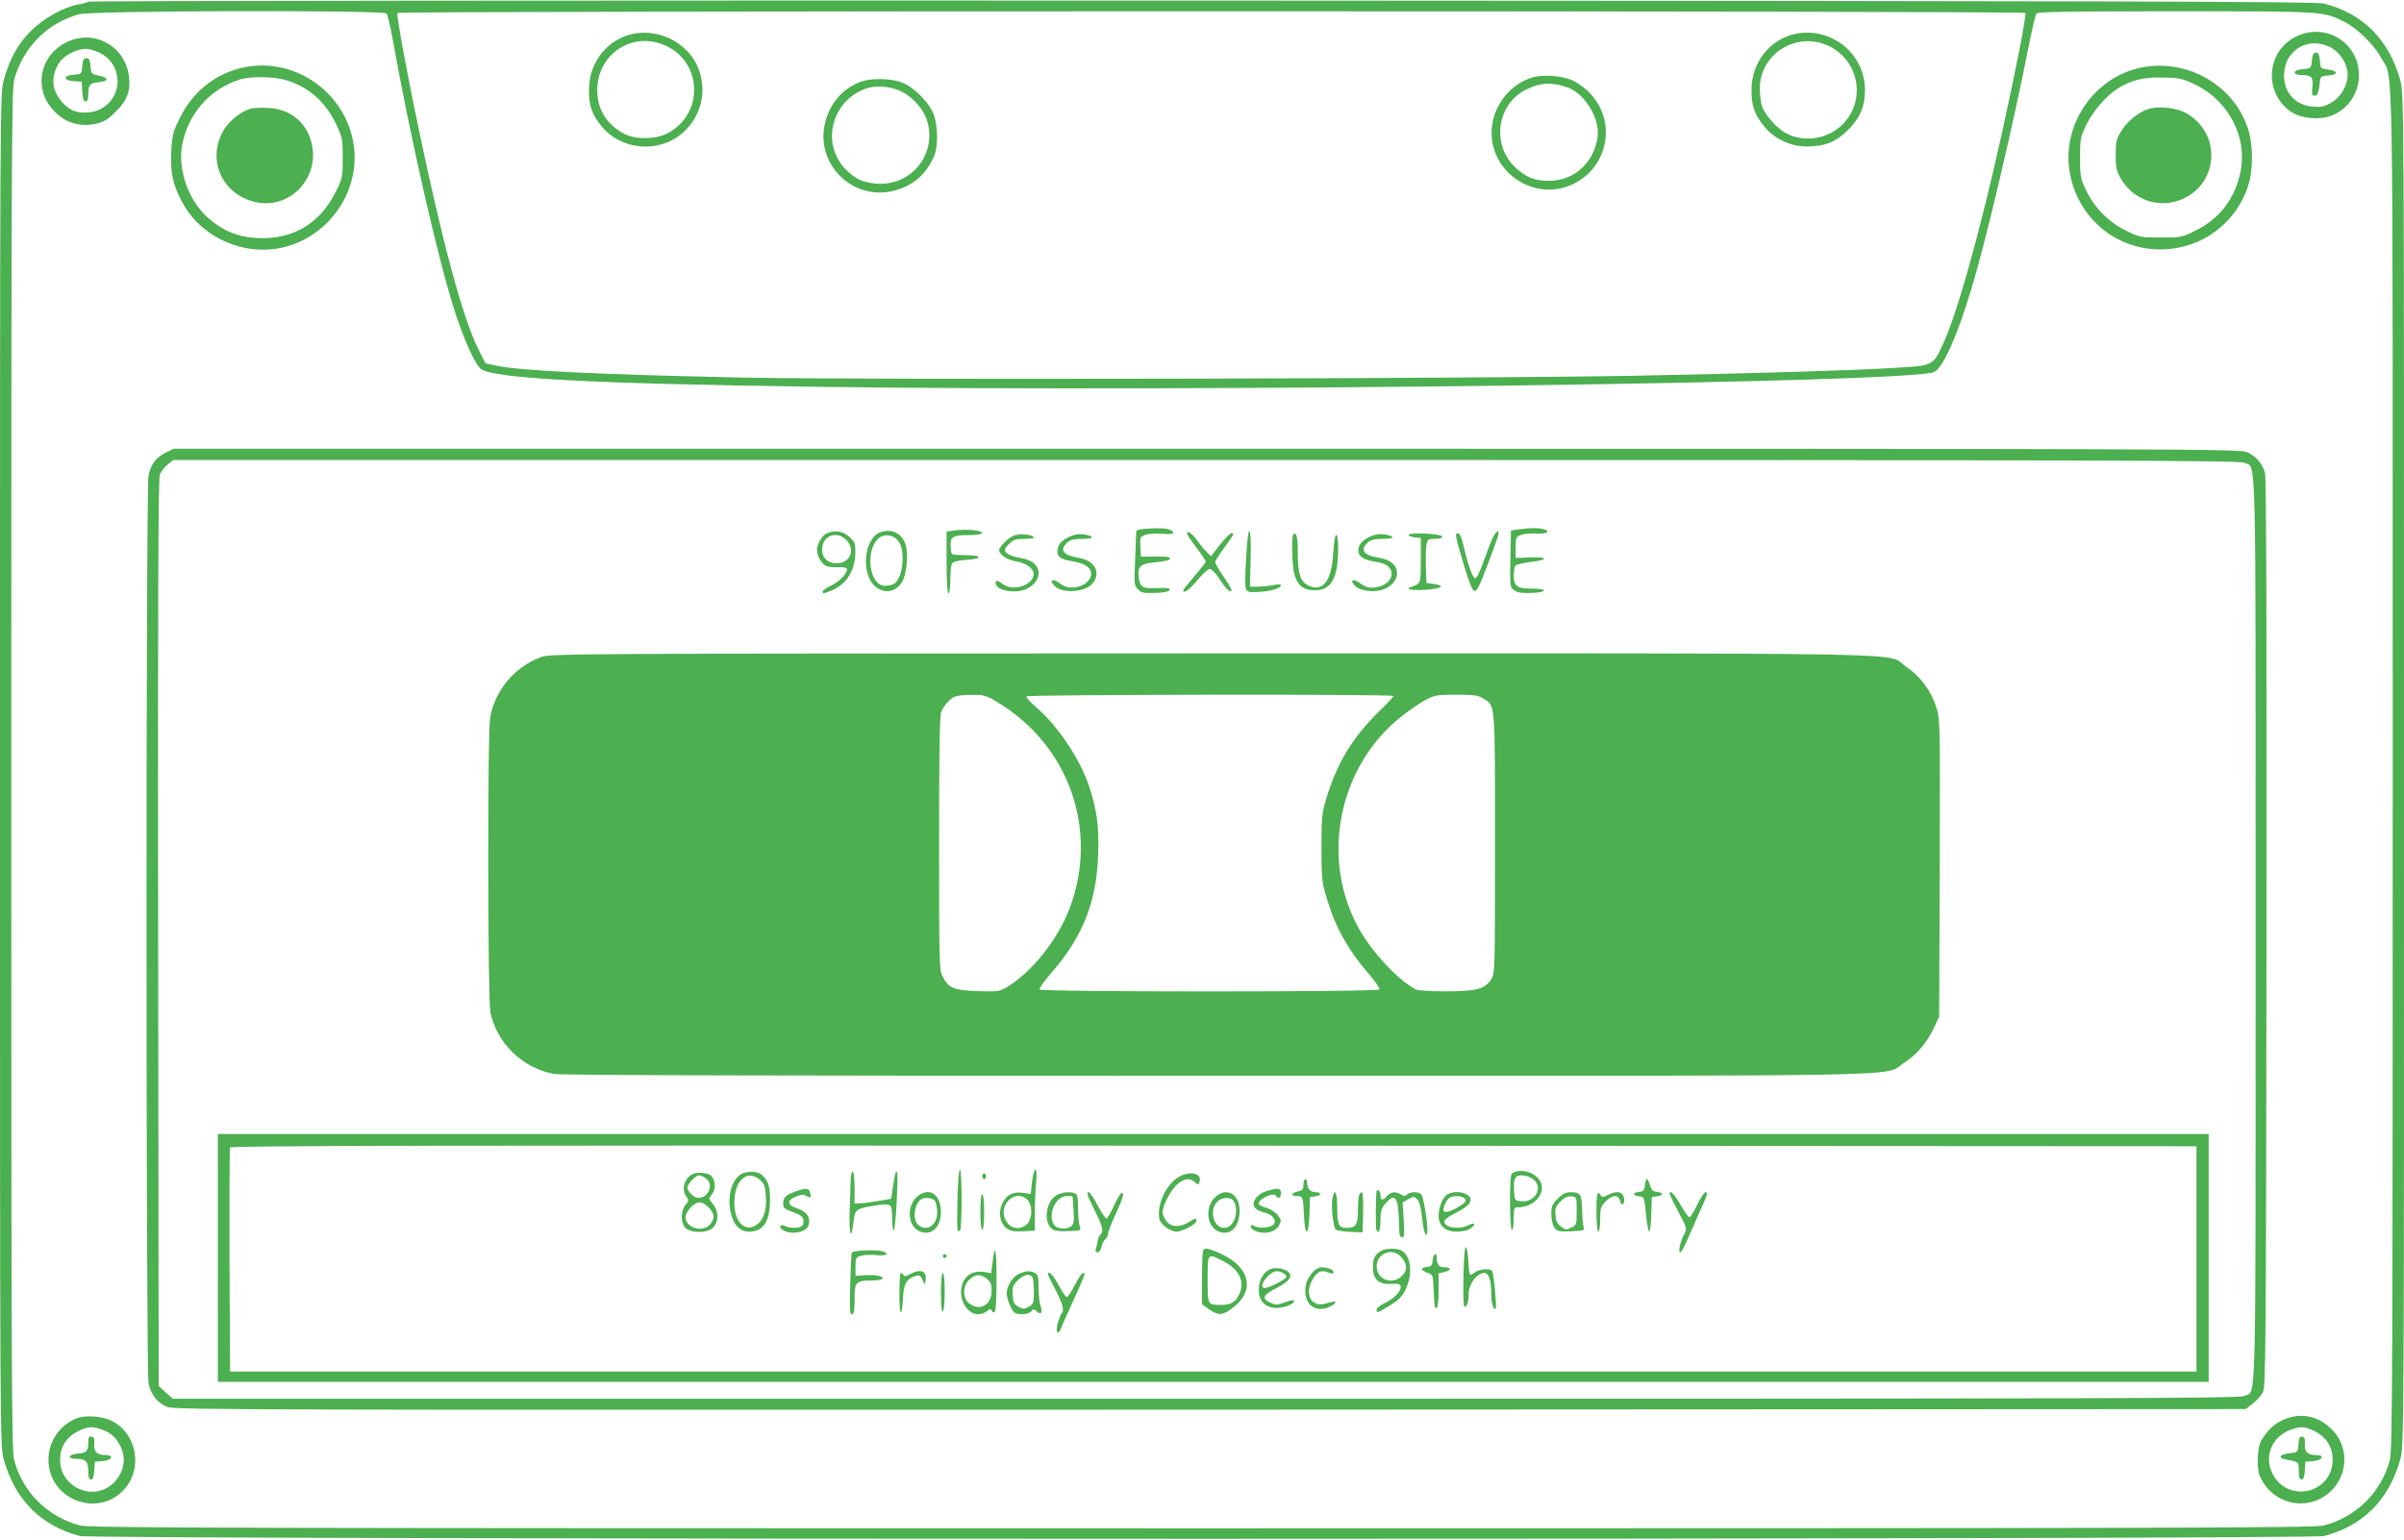 <?xml version="1.0" standalone="no"?>
<!DOCTYPE svg PUBLIC "-//W3C//DTD SVG 20010904//EN"
 "http://www.w3.org/TR/2001/REC-SVG-20010904/DTD/svg10.dtd">
<svg version="1.0" xmlns="http://www.w3.org/2000/svg"
 width="1280pt" height="820pt" viewBox="0 0 1280 820"
 preserveAspectRatio="xMidYMid meet">
<g transform="translate(0,820) scale(0.1,-0.1)"
fill="#4caf50" stroke="none">
<path d="M470 8191 c-8 -5 -33 -12 -55 -15 -76 -14 -183 -74 -250 -140 -70
-70 -114 -150 -145 -263 -20 -72 -20 -106 -20 -3673 0 -3567 0 -3601 20 -3673
59 -214 197 -353 405 -408 74 -20 11876 -20 11950 0 208 55 346 194 405 408
20 72 20 106 20 3673 0 3567 0 3601 -20 3673 -59 214 -197 354 -405 408 -41
11 -1113 14 -5970 16 -3256 1 -5927 -1 -5935 -6z m1588 -63 c6 -7 20 -67 32
-133 96 -536 241 -1170 332 -1455 46 -143 106 -277 136 -303 58 -52 569 -80
1782 -97 2083 -29 5849 21 5959 79 49 27 121 187 200 451 76 251 220 863 302
1280 18 91 36 171 42 178 7 9 168 12 741 12 794 0 786 0 898 -56 71 -36 159
-123 197 -193 66 -125 61 194 61 -3791 0 -3215 -2 -3622 -15 -3675 -45 -172
-179 -305 -352 -350 -50 -13 -761 -15 -5973 -15 -5212 0 -5923 2 -5973 15
-173 45 -307 178 -352 350 -13 53 -15 460 -15 3675 0 3173 2 3623 15 3673 45
171 177 306 346 351 74 20 1621 23 1637 4z m8726 3 c7 -11 -53 -314 -125 -641
-117 -528 -242 -975 -318 -1132 -50 -106 -50 -105 -246 -117 -222 -14 -734
-29 -1380 -42 -826 -16 -4098 -23 -4756 -10 -762 16 -1192 36 -1320 64 l-54
12 -38 75 c-83 167 -188 555 -317 1170 -64 304 -120 612 -114 621 7 12 8661
12 8668 0z"/>
<path d="M12219 8002 c-155 -81 -165 -302 -18 -399 53 -35 149 -43 213 -19 88
34 146 119 146 216 0 176 -183 285 -341 202z m191 -55 c51 -27 90 -90 90 -145
0 -57 -36 -119 -86 -148 -37 -22 -54 -26 -99 -22 -99 8 -161 82 -153 183 10
125 136 192 248 132z"/>
<path d="M12315 7908 c-2 -7 -5 -26 -7 -43 -3 -28 -6 -30 -45 -33 -57 -4 -61
-32 -5 -32 50 0 60 -12 54 -66 -4 -36 -2 -44 12 -44 16 0 23 20 28 75 3 28 6
30 46 33 54 4 52 25 -4 32 -38 5 -39 6 -42 48 -2 29 -8 42 -18 42 -8 0 -17 -6
-19 -12z"/>
<path d="M352 7974 c-138 -69 -174 -239 -74 -354 60 -71 141 -99 232 -79 42 9
63 21 105 63 61 58 81 111 72 188 -20 164 -188 256 -335 182z m174 -53 c127
-58 135 -232 13 -300 -44 -25 -117 -28 -158 -6 -39 20 -78 68 -92 113 -13 46
0 105 33 147 26 33 91 65 133 65 17 0 48 -9 71 -19z"/>
<path d="M438 7848 c-3 -43 -3 -43 -45 -46 -29 -2 -43 -8 -43 -17 0 -9 14 -15
43 -17 l42 -3 3 -52 c2 -38 7 -53 18 -53 10 0 14 12 14 38 0 50 9 60 54 64 55
4 57 25 4 35 -42 8 -43 10 -46 51 -3 33 -7 42 -22 42 -15 0 -19 -9 -22 -42z"/>
<path d="M1273 7835 c-138 -37 -250 -130 -314 -261 -38 -75 -42 -92 -47 -177
-6 -114 7 -177 56 -270 80 -155 252 -257 433 -257 292 0 526 272 482 561 -45
288 -332 478 -610 404z m254 -63 c119 -37 205 -114 262 -232 34 -71 36 -80 36
-181 0 -101 -1 -108 -37 -180 -84 -170 -229 -256 -417 -247 -105 5 -188 40
-268 112 -99 90 -156 251 -134 379 29 167 146 302 306 353 60 19 184 17 252
-4z"/>
<path d="M1334 7621 c-46 -12 -108 -60 -138 -106 -99 -157 -19 -349 163 -391
179 -42 341 122 302 305 -24 115 -111 189 -228 196 -37 2 -82 1 -99 -4z"/>
<path d="M11383 7836 c-239 -58 -402 -302 -364 -545 35 -230 218 -401 446
-418 227 -17 433 120 504 334 28 83 29 217 2 302 -75 242 -337 388 -588 327z
m310 -89 c172 -85 271 -274 238 -454 -27 -145 -110 -257 -239 -320 -74 -37
-79 -38 -187 -38 -108 0 -113 1 -186 37 -93 46 -168 122 -212 215 -30 63 -32
76 -32 173 0 97 2 110 32 172 35 74 106 156 168 196 72 46 140 62 246 59 88
-2 103 -6 172 -40z"/>
<path d="M11445 7621 c-51 -13 -113 -61 -147 -114 -30 -47 -33 -58 -33 -132 0
-70 4 -86 28 -128 58 -98 171 -148 279 -123 229 53 276 346 76 469 -50 31
-143 44 -203 28z"/>
<path d="M882 5789 c-51 -25 -78 -61 -91 -120 -15 -62 -14 -4777 0 -4839 14
-61 50 -105 101 -124 39 -15 509 -16 5554 -14 l5511 3 36 28 c20 15 45 42 55
60 16 30 17 169 20 2446 1 1604 -1 2426 -8 2451 -14 51 -46 89 -94 111 -40 18
-209 19 -5541 19 l-5500 0 -43 -21z m11068 -54 c65 -34 60 166 60 -2485 0
-2651 5 -2451 -60 -2485 -26 -13 -632 -15 -5530 -15 l-5500 0 -38 34 -37 34
-3 2414 c-2 1790 1 2420 9 2441 6 15 25 39 41 52 l30 25 5499 0 c4897 0 5503
-2 5529 -15z"/>
<path d="M6093 5383 c-24 -2 -43 -7 -43 -11 0 -4 -3 -71 -6 -149 -6 -135 -5
-142 15 -162 19 -19 31 -21 93 -19 47 2 73 7 76 16 3 9 -13 12 -67 10 -80 -3
-90 3 -98 58 -7 59 9 72 95 80 47 5 72 11 72 19 0 9 -22 12 -77 11 l-78 -1 -3
53 c-3 49 -1 53 25 63 15 6 56 9 91 6 44 -3 62 -1 59 6 -7 22 -57 28 -154 20z"/>
<path d="M8090 5381 l-45 -6 -3 -152 c-3 -151 -2 -152 22 -168 17 -12 43 -15
92 -13 87 4 87 23 0 23 -78 0 -96 13 -96 69 0 22 4 46 8 53 4 6 41 15 82 20
98 10 94 29 -5 24 l-75 -3 0 56 c0 52 2 57 28 67 15 6 52 9 82 7 56 -3 80 12
38 24 -28 7 -67 7 -128 -1z"/>
<path d="M4690 5366 c-90 -29 -109 -223 -29 -290 49 -41 110 -30 143 26 20 33
32 129 22 180 -14 71 -70 106 -136 84z m94 -49 c39 -52 23 -202 -25 -227 -10
-6 -32 -10 -48 -10 -79 0 -106 175 -39 247 31 33 83 28 112 -10z"/>
<path d="M5068 5373 l-28 -4 0 -165 c0 -103 4 -164 10 -164 6 0 10 31 10 73 0
39 4 79 9 86 6 10 33 16 75 19 36 2 66 8 66 13 0 9 -17 11 -100 13 -45 1 -45
1 -48 39 -5 57 9 67 94 67 76 0 98 13 43 24 -33 6 -85 6 -131 -1z"/>
<path d="M4403 5360 c-25 -10 -53 -58 -53 -90 0 -33 28 -78 52 -86 13 -4 42
-6 66 -5 25 1 42 -3 42 -10 0 -24 -42 -68 -85 -88 -25 -12 -45 -26 -45 -31 0
-13 4 -13 48 5 79 33 124 105 126 198 1 54 -2 61 -32 88 -34 30 -75 37 -119
19z m102 -35 c53 -52 22 -125 -51 -125 -48 0 -78 30 -77 76 2 70 78 100 128
49z"/>
<path d="M6320 5359 c0 -5 23 -40 50 -76 28 -36 50 -70 50 -74 0 -4 -27 -39
-60 -77 -33 -39 -60 -73 -60 -76 0 -21 33 3 76 54 27 33 56 60 65 60 10 0 31
-22 49 -49 34 -54 57 -77 67 -68 3 4 -15 37 -41 74 -25 37 -46 73 -46 78 0 6
19 38 43 70 59 81 61 85 44 85 -7 0 -35 -27 -61 -61 l-48 -61 -23 22 c-13 13
-36 40 -50 61 -27 37 -55 57 -55 38z"/>
<path d="M6635 5227 c-10 -191 -12 -182 59 -180 65 2 126 19 126 35 0 7 -13 7
-37 2 -21 -4 -58 -8 -83 -9 l-45 0 4 148 c5 196 -14 199 -24 4z"/>
<path d="M7942 5323 c-11 -27 -32 -83 -47 -125 -16 -45 -33 -78 -41 -78 -13 0
-40 78 -65 188 -8 32 -18 52 -27 52 -17 0 -14 -15 36 -182 26 -85 42 -124 53
-126 12 -2 28 30 68 135 29 76 55 148 58 161 10 40 -14 23 -35 -25z"/>
<path d="M5403 5349 c-29 -8 -83 -60 -83 -79 0 -24 40 -51 90 -60 96 -17 124
-79 56 -121 -41 -25 -96 -24 -130 2 -29 23 -42 20 -32 -6 7 -20 48 -35 97 -35
102 0 167 91 105 149 -13 13 -44 25 -74 30 -50 8 -82 24 -82 43 0 5 11 20 25
33 20 21 34 25 82 25 34 0 53 4 48 9 -16 15 -68 20 -102 10z"/>
<path d="M5693 5341 c-43 -20 -63 -45 -63 -79 0 -28 21 -42 78 -51 65 -10 102
-34 102 -66 0 -62 -107 -99 -163 -55 -42 34 -67 21 -27 -15 40 -36 156 -29
194 14 52 57 17 126 -71 140 -82 13 -103 41 -61 81 17 15 35 20 82 20 64 0 67
14 6 24 -24 4 -48 0 -77 -13z"/>
<path d="M6886 5353 c-10 -10 -7 -161 5 -208 16 -62 47 -88 108 -89 87 -2 125
63 126 216 0 112 -19 103 -26 -12 -8 -151 -52 -212 -127 -181 -47 19 -62 63
-62 174 0 88 -7 117 -24 100z"/>
<path d="M7293 5341 c-47 -22 -67 -52 -59 -86 6 -24 38 -40 100 -49 120 -17
90 -136 -34 -136 -15 0 -39 9 -53 20 -42 34 -67 21 -27 -15 10 -9 39 -20 63
-22 164 -19 221 151 60 176 -82 13 -103 41 -61 81 17 15 35 20 82 20 64 0 67
14 6 24 -24 4 -48 0 -77 -13z"/>
<path d="M7500 5351 c0 -5 15 -11 33 -13 l32 -3 0 -119 c0 -125 0 -125 -49
-141 -42 -13 3 -22 79 -16 84 6 103 22 38 31 l-38 5 -3 85 c-2 47 0 100 3 118
6 30 9 32 46 32 28 0 39 4 37 13 -6 15 -178 23 -178 8z"/>
<path d="M2883 4701 c-141 -51 -245 -173 -273 -321 -15 -77 -13 -1503 1 -1572
35 -165 170 -296 338 -328 36 -7 1205 -10 3523 -10 3867 0 3549 -6 3666 69 70
46 121 106 159 187 l28 59 3 790 c2 764 2 792 -17 855 -27 88 -86 169 -162
219 -116 78 238 71 -3688 71 -3413 -1 -3528 -1 -3578 -19z m2426 -240 c384
-229 544 -685 385 -1102 -62 -163 -202 -339 -332 -416 -40 -24 -49 -25 -157
-22 -128 5 -155 16 -187 80 -17 31 -18 86 -18 706 0 451 3 681 11 700 13 34
47 72 74 83 11 5 51 9 89 9 64 1 76 -2 135 -38z m2111 32 c0 -4 -38 -44 -85
-90 -135 -134 -216 -268 -272 -452 -24 -79 -27 -101 -27 -261 0 -140 3 -188
18 -240 49 -176 114 -298 235 -438 34 -40 59 -77 56 -82 -8 -14 -1802 -14
-1810 0 -3 5 26 47 66 92 165 191 237 373 246 624 6 151 -7 243 -49 369 -49
145 -167 321 -282 419 -31 26 -54 52 -50 57 6 10 1954 13 1954 2z m477 -13
c66 -40 63 -7 63 -771 0 -676 0 -692 -20 -724 -33 -53 -78 -65 -241 -65 -86 0
-149 4 -162 11 -93 49 -231 197 -301 322 -209 374 -110 867 227 1132 41 33 98
71 127 87 49 26 61 28 164 28 92 0 116 -3 143 -20z"/>
<path d="M1160 1500 l0 -660 5300 0 5300 0 0 660 0 660 -5300 0 -5300 0 0
-660z m10535 -5 l0 -600 -5235 0 -5235 0 -3 590 c-1 325 0 596 3 603 3 10
1056 12 5237 10 l5233 -3 0 -600z"/>
<path d="M5098 1813 c-3 -165 -3 -177 13 -168 12 8 12 325 0 325 -5 0 -11 -70
-13 -157z"/>
<path d="M5495 1905 l-7 -64 -44 6 c-54 7 -89 -13 -110 -63 -19 -46 -9 -98 24
-125 21 -16 38 -19 89 -17 l63 3 0 95 c0 52 3 125 7 163 4 43 2 67 -4 67 -6 0
-14 -29 -18 -65z m-25 -95 c29 -29 28 -102 -2 -130 -38 -35 -90 -25 -114 22
-42 80 54 170 116 108z"/>
<path d="M8080 1962 c-14 -2 -28 -9 -32 -16 -12 -17 -10 -296 2 -296 6 0 10
27 10 60 0 58 1 60 25 60 67 0 125 49 125 105 0 53 -66 97 -130 87z m84 -43
c54 -42 12 -123 -62 -117 -36 3 -37 4 -40 47 -5 73 3 91 42 91 19 0 45 -9 60
-21z"/>
<path d="M3705 1952 c-55 -11 -83 -82 -50 -126 13 -17 12 -22 -5 -44 -27 -33
-26 -96 0 -122 30 -30 119 -28 148 3 30 32 29 87 -2 124 -24 28 -24 29 -5 52
20 25 19 71 -2 97 -11 13 -54 21 -84 16z m53 -28 c44 -31 16 -104 -40 -104
-22 0 -58 34 -58 55 0 19 44 65 62 65 8 0 24 -7 36 -16z m20 -160 c27 -31 28
-54 3 -85 -37 -46 -131 -19 -131 38 0 14 13 38 30 54 34 35 61 33 98 -7z"/>
<path d="M3942 1944 c-48 -33 -69 -116 -52 -199 14 -69 49 -105 99 -105 76 0
111 55 111 172 0 74 -11 105 -50 135 -21 17 -81 16 -108 -3z m104 -28 c24 -20
28 -33 32 -88 5 -75 -13 -128 -52 -153 -60 -40 -116 18 -116 118 0 120 68 182
136 123z"/>
<path d="M4529 1913 c0 -27 -2 -101 -5 -165 -4 -124 9 -161 20 -58 8 70 12 72
114 89 88 14 92 11 92 -64 0 -35 4 -66 9 -69 9 -6 26 302 17 311 -7 8 -12 -10
-22 -82 l-9 -60 -70 -12 c-38 -6 -82 -12 -97 -12 l-28 -1 0 85 c0 50 -4 85
-10 85 -5 0 -10 -21 -11 -47z"/>
<path d="M5230 1935 c0 -8 5 -15 10 -15 6 0 10 7 10 15 0 8 -4 15 -10 15 -5 0
-10 -7 -10 -15z"/>
<path d="M6269 1927 c-66 -44 -112 -153 -95 -222 7 -28 59 -65 90 -65 30 0
106 40 106 56 0 18 -3 18 -42 -6 -47 -29 -92 -26 -117 6 -12 15 -21 36 -21 48
0 36 45 120 79 149 37 31 66 34 93 11 16 -16 18 -16 24 0 19 49 -56 64 -117
23z"/>
<path d="M6940 1890 c0 -26 -5 -31 -30 -36 -36 -8 -40 -24 -5 -24 32 0 34 -6
38 -104 5 -116 25 -112 29 6 l3 93 28 3 c33 4 36 22 4 22 -29 0 -47 18 -47 47
0 13 -4 23 -10 23 -5 0 -10 -14 -10 -30z"/>
<path d="M8758 1888 c-2 -28 -8 -34 -30 -36 -16 -2 -28 -7 -28 -12 0 -5 12
-10 28 -12 27 -3 27 -5 36 -95 5 -51 13 -93 17 -93 5 0 10 42 11 93 l3 92 28
3 c15 2 27 7 27 12 0 5 -12 10 -27 12 -22 2 -30 10 -38 36 -5 17 -12 32 -16
32 -4 0 -9 -15 -11 -32z"/>
<path d="M4236 1854 c-53 -19 -66 -32 -66 -64 0 -24 6 -30 53 -46 40 -15 53
-24 55 -43 2 -13 -2 -28 -10 -32 -18 -12 -65 -11 -88 1 -22 12 -36 -3 -17 -17
42 -34 133 -19 143 24 10 39 -10 69 -58 85 -57 19 -61 43 -12 64 30 13 42 14
57 4 23 -14 28 -10 20 18 -6 25 -22 26 -77 6z"/>
<path d="M6746 1857 c-51 -16 -83 -56 -67 -85 7 -12 26 -24 45 -28 45 -8 74
-39 60 -62 -13 -20 -75 -28 -104 -12 -16 8 -20 8 -20 -4 0 -8 15 -20 34 -26
47 -15 97 -1 116 33 13 24 13 28 -6 54 -12 16 -38 33 -59 39 -22 6 -40 15 -42
20 -9 26 78 67 91 45 12 -19 26 -12 26 14 0 28 -12 30 -74 12z"/>
<path d="M7329 1853 c-4 -27 -5 -190 -1 -200 11 -32 22 -8 22 46 0 49 4 65 26
90 40 48 60 41 68 -21 3 -29 6 -77 6 -105 0 -40 4 -53 15 -53 12 0 14 15 9 93
l-6 92 30 18 c27 15 32 16 45 2 17 -16 22 -39 32 -127 7 -62 25 -89 25 -38 0
51 -21 174 -32 188 -13 16 -60 16 -76 0 -10 -10 -17 -10 -32 0 -29 17 -54 15
-75 -8 -24 -27 -35 -25 -35 5 0 22 -18 37 -21 18z"/>
<path d="M4887 1830 c-59 -47 -57 -154 3 -185 64 -33 120 13 120 100 0 92 -60
134 -123 85z m93 -29 c5 -11 10 -38 10 -60 0 -68 -58 -104 -102 -64 -30 27
-20 111 16 135 22 15 65 8 76 -11z"/>
<path d="M5618 1829 c-50 -37 -61 -135 -20 -172 13 -12 35 -16 89 -14 69 2 70
2 62 25 -5 13 -9 56 -9 97 0 57 -3 74 -16 79 -31 12 -79 5 -106 -15z m93 -1
c0 -2 2 -35 5 -74 4 -57 2 -73 -11 -84 -24 -20 -75 -17 -91 5 -39 53 6 155 67
155 16 0 29 -1 30 -2z"/>
<path d="M5790 1840 c0 -6 18 -46 40 -90 42 -84 48 -108 28 -128 -6 -6 -12
-20 -13 -29 -1 -10 -5 -28 -9 -40 -5 -17 -3 -23 8 -23 8 0 17 13 21 29 3 16
13 35 21 42 8 6 14 19 14 29 0 9 18 56 40 103 40 84 50 124 29 111 -6 -3 -24
-35 -40 -70 -15 -35 -33 -64 -38 -64 -5 0 -26 32 -47 70 -33 64 -54 87 -54 60z"/>
<path d="M6477 1830 c-61 -48 -57 -156 7 -187 64 -30 116 19 116 108 0 86 -63
126 -123 79z m93 -29 c30 -57 -1 -141 -52 -141 -56 0 -81 92 -38 138 26 28 75
29 90 3z"/>
<path d="M7095 1819 c-9 -41 3 -155 18 -168 7 -5 41 -11 77 -12 l65 -3 3 107
c1 61 -1 107 -7 107 -15 0 -21 -28 -21 -100 0 -75 -11 -90 -62 -90 -40 0 -48
18 -48 107 0 84 -13 109 -25 52z"/>
<path d="M7707 1839 c-25 -14 -47 -69 -47 -114 0 -54 36 -85 97 -85 28 0 58 7
71 16 32 22 27 37 -8 19 -51 -26 -130 -14 -130 20 0 8 24 27 53 41 65 33 87
52 87 75 0 35 -80 53 -123 28z m92 -23 c9 -11 6 -18 -16 -33 -45 -30 -85 -45
-95 -35 -11 11 15 67 34 75 26 11 66 7 77 -7z"/>
<path d="M8294 1816 c-29 -29 -34 -41 -34 -83 0 -28 7 -58 16 -71 14 -20 22
-22 90 -20 62 3 73 5 67 18 -4 8 -8 50 -9 94 -2 86 -8 96 -62 96 -25 0 -43 -9
-68 -34z m101 -66 c0 -72 -1 -75 -29 -88 -25 -13 -31 -12 -55 5 -19 15 -27 30
-29 62 -3 35 1 46 27 72 22 22 38 29 58 27 28 -3 28 -4 28 -78z"/>
<path d="M8507 1844 c-11 -12 -8 -204 3 -204 6 0 10 29 10 66 0 59 3 68 29 95
37 37 68 38 77 3 4 -17 10 -22 17 -15 5 5 7 21 3 35 -8 31 -40 35 -86 11 -26
-13 -30 -13 -38 0 -4 9 -11 12 -15 9z"/>
<path d="M8890 1842 c0 -5 21 -49 47 -97 46 -87 46 -88 30 -119 -21 -38 -33
-96 -21 -96 5 0 18 21 30 48 11 26 42 94 67 152 50 112 53 120 37 120 -6 0
-25 -30 -43 -66 -17 -37 -36 -67 -42 -67 -5 0 -26 29 -46 64 -33 58 -59 85
-59 61z"/>
<path d="M5220 1745 c0 -57 4 -95 10 -95 6 0 10 38 10 95 0 57 -4 95 -10 95
-6 0 -10 -38 -10 -95z"/>
<path d="M7792 1400 c-2 -98 0 -160 6 -160 14 0 22 26 22 69 0 52 43 110 83
111 24 0 37 -39 37 -108 0 -53 12 -93 24 -81 6 6 -10 185 -19 199 -9 15 -67
12 -89 -5 -11 -8 -23 -15 -27 -15 -5 0 -9 32 -11 72 -2 39 -7 73 -13 75 -6 2
-11 -56 -13 -157z"/>
<path d="M6407 1543 c-4 -3 -7 -70 -7 -148 l0 -142 38 -27 c49 -33 70 -33 120
4 129 93 101 222 -65 296 -58 25 -75 29 -86 17z m102 -58 c92 -46 123 -114 86
-185 -19 -37 -43 -50 -94 -50 -72 0 -71 -2 -71 136 0 141 -1 140 79 99z"/>
<path d="M7355 1538 c-34 -18 -45 -40 -45 -89 0 -63 32 -92 100 -87 34 2 46
-1 48 -13 4 -24 -34 -65 -83 -88 -25 -12 -45 -28 -45 -36 0 -20 1 -20 61 16
63 37 83 60 104 118 27 79 12 156 -34 181 -25 13 -81 12 -106 -2z m103 -30
c35 -38 38 -73 8 -102 -52 -53 -136 -22 -136 49 0 69 81 102 128 53z"/>
<path d="M4535 1528 c-2 -7 -6 -84 -8 -170 -4 -130 -2 -158 9 -158 11 0 14 19
14 80 0 93 6 100 94 100 57 0 75 15 33 25 -13 4 -46 5 -73 3 l-49 -3 0 49 c0
46 2 50 30 58 17 5 54 6 83 3 49 -5 70 6 36 19 -31 12 -164 7 -169 -6z"/>
<path d="M5285 1479 l-7 -60 -37 6 c-74 12 -124 -32 -124 -109 0 -59 44 -116
90 -116 17 0 39 8 49 17 13 13 19 14 22 5 2 -6 9 -12 15 -12 9 0 12 47 13 165
1 168 -8 214 -21 104z m-31 -90 c21 -17 26 -29 26 -65 0 -75 -65 -110 -121
-65 -35 28 -33 95 4 127 34 29 56 30 91 3z"/>
<path d="M5020 1510 c0 -5 5 -10 10 -10 6 0 10 5 10 10 0 6 -4 10 -10 10 -5 0
-10 -4 -10 -10z"/>
<path d="M7628 1488 c-2 -28 -8 -34 -30 -36 -37 -4 -35 -17 2 -31 28 -9 30
-14 32 -63 1 -29 3 -64 4 -78 1 -14 3 -31 3 -38 1 -7 6 -10 11 -7 6 3 10 46
10 95 l0 88 30 7 c38 8 39 25 1 25 -29 0 -41 14 -41 51 0 32 -19 21 -22 -13z"/>
<path d="M6765 1441 c-36 -16 -58 -50 -62 -98 -8 -83 50 -126 138 -103 35 10
57 26 47 35 -2 2 -24 -3 -49 -12 -39 -14 -48 -14 -74 -2 -49 23 -42 41 32 79
70 36 89 64 60 88 -19 16 -68 23 -92 13z m66 -21 c10 -6 19 -15 19 -20 0 -12
-93 -60 -115 -60 -24 0 -17 29 14 61 31 31 51 35 82 19z"/>
<path d="M6993 1428 c-31 -35 -43 -63 -43 -105 0 -74 55 -113 123 -86 40 16
52 40 15 28 -54 -16 -69 -16 -93 -1 -32 21 -34 76 -5 124 25 40 44 49 81 35
23 -9 29 -8 29 2 0 13 -30 25 -66 25 -11 0 -30 -10 -41 -22z"/>
<path d="M4846 1414 c-23 -13 -30 -14 -37 -3 -4 7 -10 11 -13 9 -9 -10 -10
-210 0 -210 5 0 10 33 12 74 3 78 18 105 69 121 19 5 25 1 35 -22 11 -27 12
-27 16 -5 9 52 -24 67 -82 36z"/>
<path d="M5423 1414 c-33 -16 -63 -66 -63 -103 0 -28 27 -93 43 -103 21 -13
74 -9 87 7 12 14 15 14 30 0 23 -21 33 -5 20 30 -5 14 -10 57 -10 95 0 58 -3
71 -19 80 -27 14 -50 12 -88 -6z m74 -16 c4 -7 8 -42 8 -78 0 -59 -2 -65 -27
-80 -25 -13 -31 -13 -55 0 -24 13 -28 23 -31 63 -3 41 1 51 27 77 31 32 62 39
78 18z"/>
<path d="M5010 1314 c0 -67 4 -103 10 -99 6 3 10 50 10 106 0 59 -4 99 -10 99
-6 0 -10 -42 -10 -106z"/>
<path d="M5580 1413 c0 -4 18 -42 40 -83 38 -73 48 -109 33 -124 -4 -4 -13
-26 -20 -49 -15 -50 0 -76 17 -31 6 16 17 42 25 59 110 242 107 235 92 235 -7
0 -27 -30 -45 -66 -18 -36 -37 -64 -43 -62 -6 2 -25 30 -42 63 -28 52 -57 82
-57 58z"/>
<path d="M411 647 c-92 -35 -153 -123 -153 -222 0 -216 273 -316 410 -150 93
113 57 291 -71 356 -49 26 -140 33 -186 16z m132 -61 c48 -18 74 -41 98 -88
64 -125 -56 -274 -191 -238 -79 21 -130 86 -130 165 0 73 38 128 110 159 43
19 64 19 113 2z"/>
<path d="M470 518 c0 -46 -9 -56 -54 -60 -54 -4 -61 -28 -9 -28 50 0 63 -14
63 -67 0 -31 4 -43 14 -43 11 0 16 14 18 48 l3 47 43 3 c47 4 62 32 16 32 -47
0 -66 18 -62 58 2 28 -1 37 -14 40 -14 3 -18 -3 -18 -30z"/>
<path d="M12176 645 c-53 -19 -85 -44 -121 -94 -24 -34 -30 -54 -33 -109 -3
-45 1 -80 10 -102 63 -151 251 -195 371 -89 105 92 106 256 1 347 -67 60 -147
76 -228 47z m132 -60 c73 -31 112 -86 112 -160 0 -179 -239 -235 -320 -74 -47
92 -3 199 97 234 50 18 66 18 111 0z"/>
<path d="M12238 508 c-3 -43 -3 -43 -47 -48 -57 -6 -65 -27 -14 -35 62 -11 63
-11 63 -60 0 -33 4 -45 14 -45 11 0 16 14 18 48 l3 47 43 3 c47 4 62 32 16 32
-46 0 -65 17 -62 58 2 27 -1 37 -14 40 -13 3 -17 -6 -20 -40z"/>
<path d="M3371 8020 c-136 -28 -234 -151 -235 -295 -1 -86 14 -131 64 -194
106 -133 311 -150 438 -36 95 86 127 217 82 337 -50 134 -204 217 -349 188z
m175 -64 c197 -92 201 -367 6 -467 -63 -32 -168 -33 -228 -2 -94 50 -144 130
-144 233 0 194 191 318 366 236z"/>
<path d="M9561 8020 c-136 -28 -234 -151 -235 -295 -1 -86 14 -131 64 -194 55
-70 141 -111 230 -111 97 0 155 23 221 89 64 65 89 124 89 212 0 193 -179 337
-369 299z m174 -64 c172 -80 204 -310 61 -432 -78 -67 -194 -81 -284 -35 -51
26 -119 103 -132 150 -5 20 -10 61 -10 91 1 184 196 305 365 226z"/>
<path d="M8154 7786 c-134 -43 -225 -183 -211 -322 20 -196 225 -324 408 -255
207 78 266 339 113 496 -24 26 -66 56 -92 67 -58 26 -162 33 -218 14z m193
-52 c94 -34 174 -169 159 -267 -22 -138 -127 -231 -261 -230 -72 0 -119 18
-173 68 -131 118 -105 336 50 416 77 40 140 43 225 13z"/>
<path d="M4587 7766 c-98 -35 -166 -112 -193 -217 -57 -220 145 -421 365 -365
103 26 174 88 216 188 20 49 19 152 -2 214 -23 67 -110 154 -177 177 -59 20
-156 21 -209 3z m188 -43 c68 -23 137 -93 160 -162 58 -177 -81 -354 -268
-339 -73 6 -112 24 -163 75 -138 138 -74 376 116 434 43 13 104 10 155 -8z"/>
</g>
</svg>
